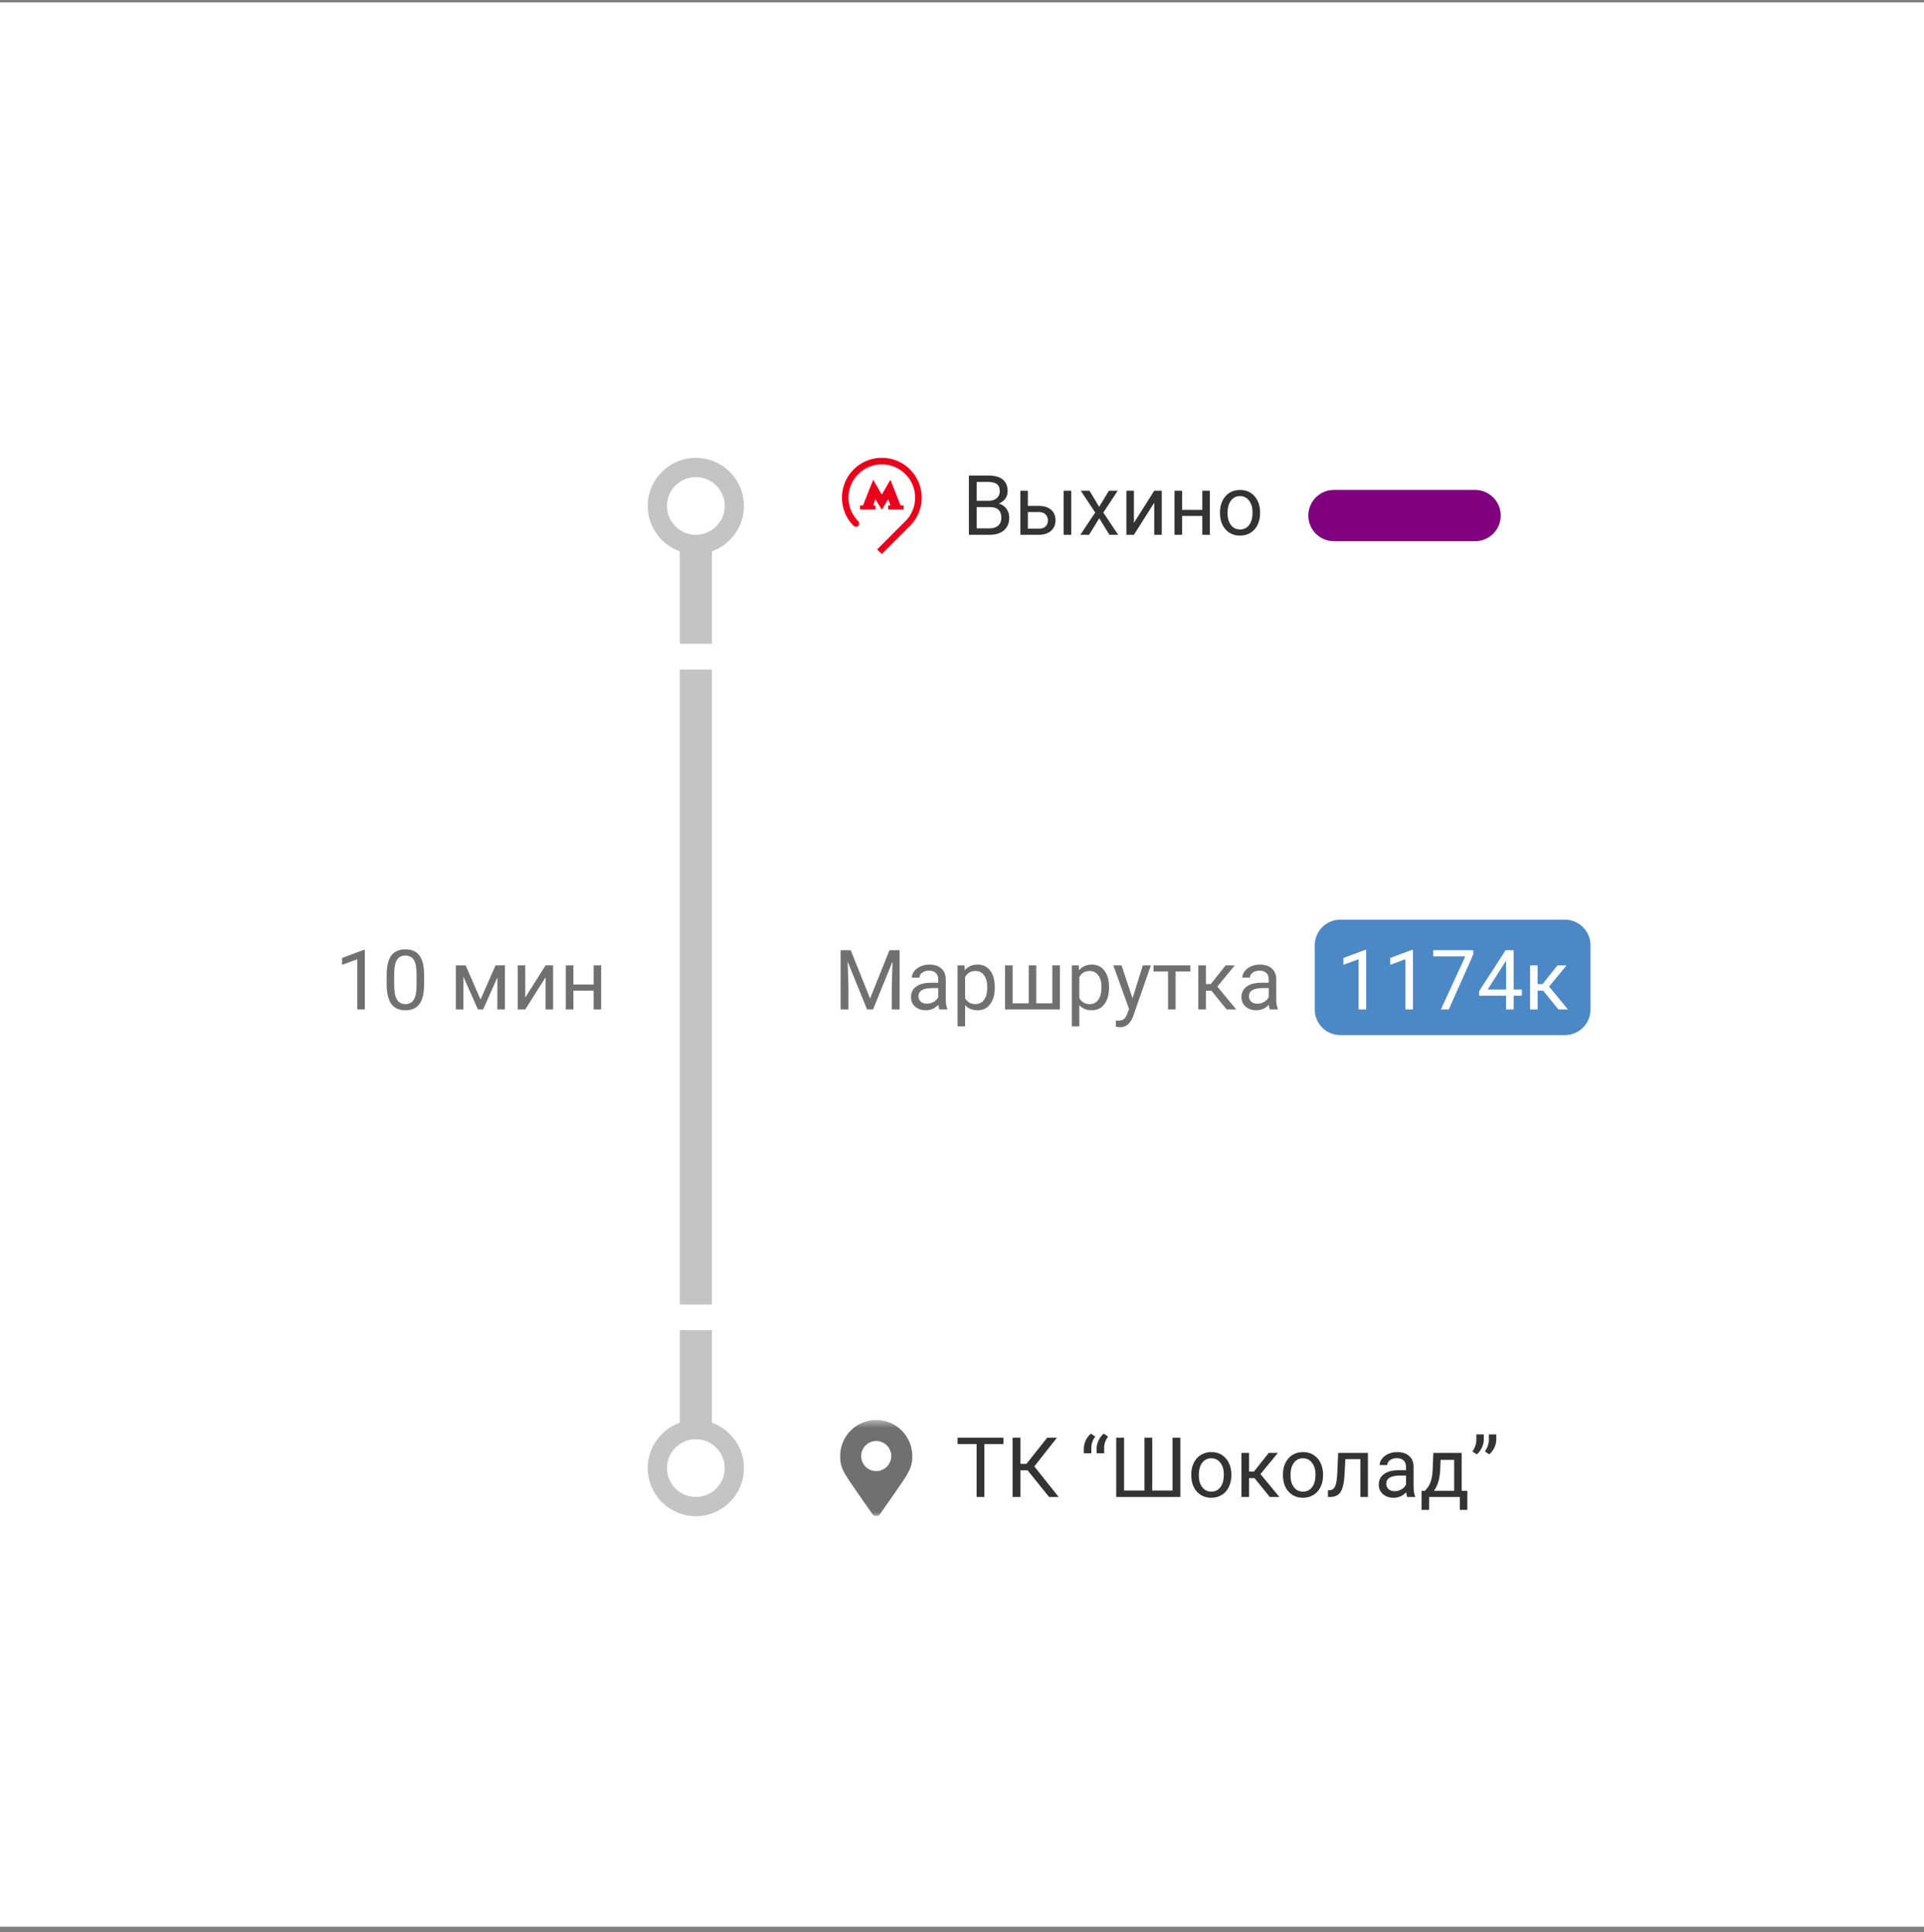 <svg viewBox="0 0 250 251" fill="none" xmlns="http://www.w3.org/2000/svg">
<rect x="0" y="0" width="250" height="251" fill="#808080" stroke="none"/>
<rect width="250" height="250" transform="translate(0 0.313)" fill="white"/>
<g clip-path="url(#clip0_2671_17455)">
<path d="M203.333 119.479H174.167C172.326 119.479 170.833 120.972 170.833 122.813V131.146C170.833 132.987 172.326 134.479 174.167 134.479H203.333C205.174 134.479 206.667 132.987 206.667 131.146V122.813C206.667 120.972 205.174 119.479 203.333 119.479Z" fill="#4B88C5"/>
<path d="M177.515 131.146H176.531V124.624L174.557 125.349V124.46L177.361 123.407H177.515V131.146ZM183.597 131.146H182.614V124.624L180.641 125.349V124.46L183.444 123.407H183.597V131.146ZM191.437 123.995L188.247 131.146H187.222L190.4 124.248H186.232V123.444H191.437V123.995ZM196.679 128.56H197.747V129.358H196.679V131.146H195.695V129.358H192.188V128.782L195.637 123.444H196.679V128.56ZM193.299 128.56H195.695V124.783L195.579 124.994L193.299 128.56ZM200.514 128.708H199.8V131.146H198.817V125.423H199.8V127.845H200.44L202.366 125.423H203.551L201.287 128.173L203.741 131.146H202.498L200.514 128.708Z" fill="white"/>
<path d="M110.539 123.444L113.057 129.729L115.575 123.444H116.892V131.146H115.876V128.147L115.972 124.91L113.443 131.146H112.666L110.142 124.926L110.243 128.147V131.146H109.227V123.444H110.539ZM122.065 131.146C122.009 131.033 121.963 130.832 121.928 130.543C121.473 131.016 120.93 131.252 120.299 131.252C119.734 131.252 119.271 131.093 118.907 130.776C118.548 130.455 118.368 130.049 118.368 129.559C118.368 128.963 118.594 128.501 119.045 128.173C119.5 127.842 120.138 127.676 120.96 127.676H121.912V127.227C121.912 126.884 121.81 126.613 121.605 126.412C121.401 126.207 121.099 126.105 120.701 126.105C120.352 126.105 120.059 126.193 119.823 126.37C119.586 126.546 119.468 126.759 119.468 127.01H118.484C118.484 126.724 118.585 126.449 118.786 126.184C118.99 125.916 119.265 125.705 119.611 125.55C119.96 125.395 120.343 125.317 120.759 125.317C121.418 125.317 121.935 125.483 122.309 125.814C122.683 126.142 122.876 126.595 122.891 127.174V129.808C122.891 130.333 122.958 130.751 123.092 131.062V131.146H122.065ZM120.441 130.4C120.748 130.4 121.039 130.321 121.314 130.162C121.589 130.004 121.789 129.797 121.912 129.543V128.369H121.145C119.946 128.369 119.346 128.72 119.346 129.422C119.346 129.729 119.449 129.968 119.653 130.141C119.858 130.314 120.121 130.4 120.441 130.4ZM129.259 128.348C129.259 129.219 129.06 129.921 128.662 130.453C128.263 130.986 127.723 131.252 127.043 131.252C126.348 131.252 125.802 131.032 125.403 130.591V133.347H124.425V125.423H125.319L125.366 126.058C125.765 125.564 126.318 125.317 127.027 125.317C127.715 125.317 128.258 125.576 128.657 126.095C129.058 126.613 129.259 127.334 129.259 128.258V128.348ZM128.281 128.237C128.281 127.592 128.143 127.082 127.868 126.708C127.593 126.334 127.216 126.147 126.736 126.147C126.144 126.147 125.699 126.41 125.403 126.936V129.67C125.696 130.192 126.144 130.453 126.747 130.453C127.216 130.453 127.587 130.268 127.863 129.898C128.142 129.524 128.281 128.97 128.281 128.237ZM131.577 125.423V130.347H133.671V125.423H134.65V130.347H136.739V125.423H137.723V131.146H130.592V125.423H131.577ZM144.102 128.348C144.102 129.219 143.903 129.921 143.505 130.453C143.106 130.986 142.567 131.252 141.886 131.252C141.192 131.252 140.645 131.032 140.246 130.591V133.347H139.267V125.423H140.162L140.209 126.058C140.607 125.564 141.162 125.317 141.87 125.317C142.557 125.317 143.101 125.576 143.499 126.095C143.902 126.613 144.102 127.334 144.102 128.258V128.348ZM143.124 128.237C143.124 127.592 142.986 127.082 142.711 126.708C142.436 126.334 142.059 126.147 141.579 126.147C140.987 126.147 140.542 126.41 140.246 126.936V129.67C140.539 130.192 140.987 130.453 141.59 130.453C142.059 130.453 142.431 130.268 142.706 129.898C142.984 129.524 143.124 128.97 143.124 128.237ZM147.16 129.713L148.492 125.423H149.54L147.239 132.03C146.883 132.982 146.317 133.458 145.541 133.458L145.356 133.442L144.991 133.373V132.58L145.256 132.601C145.587 132.601 145.844 132.534 146.027 132.4C146.215 132.266 146.368 132.021 146.488 131.665L146.705 131.083L144.663 125.423H145.732L147.16 129.713ZM154.671 126.216H152.751V131.146H151.772V126.216H149.889V125.423H154.671V126.216ZM157.406 128.708H156.692V131.146H155.708V125.423H156.692V127.845H157.332L159.257 125.423H160.442L158.178 128.173L160.632 131.146H159.39L157.406 128.708ZM165.007 131.146C164.951 131.033 164.905 130.832 164.87 130.543C164.415 131.016 163.872 131.252 163.241 131.252C162.677 131.252 162.212 131.093 161.849 130.776C161.49 130.455 161.31 130.049 161.31 129.559C161.31 128.963 161.536 128.501 161.987 128.173C162.442 127.842 163.08 127.676 163.902 127.676H164.854V127.227C164.854 126.884 164.752 126.613 164.547 126.412C164.342 126.207 164.041 126.105 163.642 126.105C163.293 126.105 163.001 126.193 162.764 126.37C162.528 126.546 162.41 126.759 162.41 127.01H161.426C161.426 126.724 161.527 126.449 161.727 126.184C161.932 125.916 162.207 125.705 162.552 125.55C162.902 125.395 163.285 125.317 163.701 125.317C164.36 125.317 164.877 125.483 165.251 125.814C165.624 126.142 165.818 126.595 165.832 127.174V129.808C165.832 130.333 165.899 130.751 166.033 131.062V131.146H165.007ZM163.383 130.4C163.69 130.4 163.981 130.321 164.256 130.162C164.532 130.004 164.731 129.797 164.854 129.543V128.369H164.087C162.887 128.369 162.288 128.72 162.288 129.422C162.288 129.729 162.391 129.968 162.595 130.141C162.8 130.314 163.062 130.4 163.383 130.4Z" fill="#707070"/>
<path d="M114.193 59.489C113.159 59.565 112.15 59.962 111.343 60.611C110.255 61.486 109.572 62.738 109.429 64.12C109.385 64.533 109.397 65.021 109.458 65.431C109.608 66.422 110.031 67.328 110.697 68.084C110.967 68.391 111.053 68.447 111.24 68.436C111.343 68.431 111.404 68.41 111.478 68.353C111.544 68.302 111.599 68.224 111.623 68.144C111.638 68.094 111.641 68.067 111.638 67.994C111.635 67.909 111.633 67.901 111.598 67.832C111.569 67.772 111.541 67.737 111.444 67.634C111.307 67.489 111.217 67.383 111.117 67.249C110.622 66.589 110.334 65.827 110.263 64.989C110.252 64.855 110.252 64.457 110.263 64.323C110.37 63.067 110.987 61.943 111.981 61.198C112.364 60.91 112.787 60.689 113.234 60.541C113.835 60.343 114.508 60.279 115.145 60.363C116.273 60.511 117.297 61.101 118.008 62.012C118.457 62.586 118.758 63.292 118.867 64.024C118.901 64.257 118.907 64.343 118.907 64.656C118.907 64.969 118.901 65.055 118.867 65.288C118.744 66.111 118.386 66.881 117.834 67.513C117.806 67.544 116.927 68.427 115.879 69.475L113.972 71.382L114.271 71.681C114.436 71.845 114.573 71.98 114.578 71.98C114.592 71.98 118.415 68.15 118.497 68.054C118.892 67.59 119.182 67.114 119.397 66.576C119.882 65.359 119.887 63.985 119.409 62.765C118.837 61.304 117.621 60.173 116.124 59.708C115.76 59.595 115.34 59.516 114.951 59.488C114.809 59.478 114.337 59.479 114.193 59.489Z" fill="#EB001B"/>
<path d="M112.798 63.998L112.137 65.669H111.94H111.743V65.928V66.188H112.752H113.76V65.928V65.669H113.613C113.533 65.669 113.466 65.665 113.466 65.661C113.466 65.653 113.741 64.862 113.745 64.858C113.745 64.858 113.933 65.164 114.162 65.54C114.39 65.915 114.578 66.223 114.582 66.223C114.584 66.222 114.774 65.915 115.001 65.538L115.416 64.854L115.554 65.246C115.629 65.462 115.693 65.645 115.696 65.653C115.7 65.668 115.69 65.669 115.553 65.669H115.405V65.928V66.188H116.409H117.413V65.928V65.669L117.218 65.667L117.022 65.664L116.364 64.002C116.003 63.088 115.704 62.337 115.7 62.333C115.696 62.329 115.446 62.758 115.145 63.285C114.844 63.813 114.593 64.25 114.587 64.256C114.579 64.265 114.456 64.054 114.023 63.297C113.719 62.764 113.468 62.327 113.465 62.327C113.462 62.327 113.162 63.079 112.798 63.998Z" fill="#EB001B"/>
<path d="M125.894 69.48V61.778H128.412C129.248 61.778 129.875 61.95 130.295 62.296C130.718 62.642 130.93 63.153 130.93 63.83C130.93 64.19 130.828 64.509 130.623 64.788C130.418 65.063 130.14 65.276 129.788 65.428C130.203 65.544 130.532 65.766 130.771 66.094C131.014 66.419 131.136 66.806 131.136 67.258C131.136 67.949 130.913 68.492 130.464 68.887C130.017 69.282 129.383 69.48 128.565 69.48H125.894ZM126.91 65.877V68.649H128.587C129.059 68.649 129.431 68.527 129.703 68.284C129.978 68.037 130.115 67.699 130.115 67.268C130.115 66.341 129.611 65.877 128.603 65.877H126.91ZM126.91 65.063H128.443C128.888 65.063 129.243 64.951 129.507 64.729C129.775 64.507 129.909 64.206 129.909 63.825C129.909 63.402 129.786 63.095 129.538 62.904C129.292 62.711 128.916 62.614 128.412 62.614H126.91V65.063ZM133.559 65.729H135.045C135.694 65.736 136.208 65.906 136.584 66.237C136.962 66.568 137.151 67.018 137.151 67.586C137.151 68.157 136.957 68.615 136.568 68.961C136.181 69.307 135.659 69.48 135.003 69.48H132.58V63.756H133.559V65.729ZM139.193 69.48H138.208V63.756H139.193V69.48ZM133.559 66.528V68.681H135.013C135.38 68.681 135.664 68.587 135.865 68.4C136.066 68.21 136.167 67.951 136.167 67.623C136.167 67.305 136.068 67.046 135.87 66.845C135.677 66.641 135.403 66.535 135.051 66.528H133.559ZM142.821 65.846L144.091 63.756H145.233L143.361 66.586L145.292 69.48H144.159L142.837 67.337L141.514 69.48H140.378L142.308 66.586L140.435 63.756H141.568L142.821 65.846ZM149.978 63.756H150.957V69.48H149.978V65.306L147.338 69.48H146.36V63.756H147.338V67.935L149.978 63.756ZM157.204 69.48H156.225V67.036H153.596V69.48H152.613V63.756H153.596V66.237H156.225V63.756H157.204V69.48ZM158.521 66.565C158.521 66.004 158.63 65.5 158.849 65.052C159.071 64.604 159.378 64.259 159.769 64.015C160.164 63.772 160.614 63.65 161.118 63.65C161.898 63.65 162.527 63.92 163.007 64.46C163.49 64.999 163.732 65.717 163.732 66.612V66.681C163.732 67.239 163.623 67.739 163.408 68.183C163.197 68.624 162.892 68.968 162.493 69.215C162.098 69.462 161.643 69.585 161.128 69.585C160.353 69.585 159.723 69.316 159.24 68.776C158.761 68.237 158.521 67.522 158.521 66.634V66.565ZM159.505 66.681C159.505 67.316 159.651 67.826 159.944 68.21C160.24 68.594 160.635 68.787 161.128 68.787C161.626 68.787 162.021 68.593 162.313 68.205C162.607 67.813 162.753 67.267 162.753 66.565C162.753 65.937 162.603 65.429 162.303 65.041C162.007 64.65 161.612 64.454 161.118 64.454C160.635 64.454 160.245 64.647 159.949 65.031C159.653 65.415 159.505 65.965 159.505 66.681Z" fill="#333333"/>
<path d="M191.667 63.646H173.333C171.492 63.646 170 65.138 170 66.98C170 68.82 171.492 70.313 173.333 70.313H191.667C193.508 70.313 195 68.82 195 66.98C195 65.138 193.508 63.646 191.667 63.646Z" fill="#800080"/>
<mask id="mask0_2671_17455" style="mask-type:luminance" maskUnits="userSpaceOnUse" x="107" y="184" width="13" height="13">
<path d="M120 184.479H107.5V196.979H120V184.479Z" fill="white"/>
</mask>
<g mask="url(#mask0_2671_17455)">
<path d="M113.372 196.727C109.825 191.584 109.167 191.057 109.167 189.167C109.167 186.578 111.265 184.479 113.854 184.479C116.443 184.479 118.542 186.578 118.542 189.167C118.542 191.057 117.883 191.584 114.336 196.727C114.103 197.064 113.605 197.064 113.372 196.727ZM113.854 191.12C114.933 191.12 115.807 190.245 115.807 189.167C115.807 188.089 114.933 187.214 113.854 187.214C112.776 187.214 111.901 188.089 111.901 189.167C111.901 190.245 112.776 191.12 113.854 191.12Z" fill="#707070"/>
</g>
<path d="M130.382 187.614H127.907V194.479H126.896V187.614H124.426V186.778H130.382V187.614ZM133.524 191.02H132.587V194.479H131.572V186.778H132.587V190.174H133.382L136.074 186.778H137.338L134.397 190.512L137.555 194.479H136.312L133.524 191.02ZM141.75 186.254L142.31 186.634C141.982 187.083 141.813 187.566 141.802 188.085V188.804H140.829V188.19C140.829 187.83 140.914 187.474 141.083 187.121C141.256 186.769 141.478 186.479 141.75 186.254ZM143.416 186.254L143.977 186.634C143.648 187.083 143.479 187.566 143.469 188.085V188.804H142.496V188.19C142.496 187.83 142.58 187.474 142.749 187.121C142.922 186.769 143.144 186.479 143.416 186.254ZM146.061 186.778V193.649H148.711V186.778H149.722V193.649H152.356V186.778H153.371V194.479H145.04V186.778H146.061ZM154.789 191.564C154.789 191.004 154.898 190.499 155.117 190.052C155.339 189.604 155.646 189.259 156.037 189.015C156.432 188.772 156.882 188.65 157.386 188.65C158.166 188.65 158.795 188.92 159.274 189.459C159.757 189.999 159.999 190.717 159.999 191.613V191.681C159.999 192.239 159.892 192.74 159.677 193.184C159.465 193.625 159.16 193.968 158.762 194.215C158.367 194.462 157.912 194.585 157.397 194.585C156.621 194.585 155.992 194.315 155.508 193.776C155.028 193.236 154.789 192.522 154.789 191.634V191.564ZM155.772 191.681C155.772 192.316 155.919 192.825 156.212 193.21C156.508 193.595 156.903 193.786 157.397 193.786C157.894 193.786 158.289 193.593 158.582 193.204C158.874 192.813 159.021 192.267 159.021 191.564C159.021 190.937 158.871 190.429 158.571 190.041C158.275 189.65 157.88 189.454 157.386 189.454C156.903 189.454 156.513 189.646 156.217 190.031C155.921 190.415 155.772 190.965 155.772 191.681ZM163.009 192.041H162.295V194.479H161.311V188.756H162.295V191.179H162.935L164.861 188.756H166.045L163.782 191.507L166.236 194.479H164.992L163.009 192.041ZM166.702 191.564C166.702 191.004 166.811 190.499 167.029 190.052C167.252 189.604 167.558 189.259 167.95 189.015C168.345 188.772 168.794 188.65 169.298 188.65C170.077 188.65 170.707 188.92 171.187 189.459C171.67 189.999 171.912 190.717 171.912 191.613V191.681C171.912 192.239 171.804 192.74 171.589 193.184C171.377 193.625 171.072 193.968 170.674 194.215C170.279 194.462 169.824 194.585 169.309 194.585C168.533 194.585 167.904 194.315 167.421 193.776C166.941 193.236 166.702 192.522 166.702 191.634V191.564ZM167.685 191.681C167.685 192.316 167.832 192.825 168.124 193.21C168.42 193.595 168.815 193.786 169.309 193.786C169.807 193.786 170.202 193.593 170.494 193.204C170.787 192.813 170.933 192.267 170.933 191.564C170.933 190.937 170.783 190.429 170.483 190.041C170.187 189.65 169.792 189.454 169.298 189.454C168.815 189.454 168.426 189.646 168.129 190.031C167.833 190.415 167.685 190.965 167.685 191.681ZM177.746 188.756V194.479H176.762V189.565H174.816L174.699 191.708C174.636 192.691 174.47 193.395 174.202 193.819C173.937 194.241 173.516 194.462 172.937 194.479H172.547V193.617L172.827 193.596C173.144 193.561 173.372 193.378 173.509 193.046C173.647 192.714 173.735 192.101 173.773 191.205L173.879 188.756H177.746ZM182.851 194.479C182.794 194.367 182.748 194.165 182.713 193.876C182.258 194.349 181.715 194.585 181.084 194.585C180.52 194.585 180.056 194.427 179.692 194.109C179.333 193.789 179.153 193.383 179.153 192.893C179.153 192.297 179.379 191.834 179.83 191.507C180.285 191.175 180.923 191.009 181.745 191.009H182.697V190.56C182.697 190.218 182.595 189.946 182.391 189.745C182.186 189.54 181.884 189.439 181.486 189.439C181.137 189.439 180.844 189.526 180.607 189.703C180.372 189.88 180.253 190.093 180.253 190.343H179.27C179.27 190.057 179.37 189.782 179.571 189.518C179.776 189.25 180.051 189.038 180.397 188.883C180.746 188.728 181.128 188.65 181.544 188.65C182.203 188.65 182.72 188.816 183.094 189.148C183.467 189.475 183.662 189.929 183.676 190.507V193.141C183.676 193.667 183.743 194.084 183.877 194.394V194.479H182.851ZM181.227 193.734C181.533 193.734 181.824 193.654 182.1 193.495C182.375 193.337 182.574 193.13 182.697 192.877V191.702H181.93C180.732 191.702 180.132 192.054 180.132 192.755C180.132 193.062 180.234 193.302 180.438 193.475C180.643 193.647 180.906 193.734 181.227 193.734ZM185.162 193.681L185.501 193.263C185.882 192.769 186.098 192.029 186.152 191.041L186.242 188.756H189.928V193.681H190.663V196.162H189.685V194.479H185.692V196.162H184.712L184.718 193.681H185.162ZM186.321 193.681H188.95V189.66H187.188L187.13 191.025C187.07 192.164 186.8 193.05 186.321 193.681ZM191.88 188.946L191.325 188.565C191.652 188.107 191.822 187.624 191.832 187.116V186.354H192.801V187.042C192.797 187.394 192.709 187.748 192.536 188.1C192.367 188.449 192.148 188.731 191.88 188.946ZM193.504 188.946L192.949 188.565C193.277 188.107 193.446 187.624 193.457 187.116V186.354H194.425V187.042C194.421 187.394 194.333 187.748 194.16 188.1C193.991 188.449 193.772 188.731 193.504 188.946Z" fill="#333333"/>
<path d="M90.416 196.979C93.868 196.979 96.666 194.181 96.666 190.729C96.666 187.278 93.868 184.479 90.416 184.479C86.965 184.479 84.166 187.278 84.166 190.729C84.166 194.181 86.965 196.979 90.416 196.979Z" fill="#C4C4C4"/>
<path d="M90.416 194.479C92.488 194.479 94.166 192.801 94.166 190.729C94.166 188.658 92.488 186.979 90.416 186.979C88.345 186.979 86.666 188.658 86.666 190.729C86.666 192.801 88.345 194.479 90.416 194.479Z" fill="white"/>
<path d="M92.5 172.813H88.333V186.146H92.5V172.813Z" fill="#C4C4C4"/>
<path d="M92.5 86.98H88.333V169.479H92.5V86.98Z" fill="#C4C4C4"/>
<path d="M92.5 70.313H88.333V83.646H92.5V70.313Z" fill="#C4C4C4"/>
<path d="M90.416 71.98C93.868 71.98 96.666 69.181 96.666 65.73C96.666 62.278 93.868 59.48 90.416 59.48C86.965 59.48 84.166 62.278 84.166 65.73C84.166 69.181 86.965 71.98 90.416 71.98Z" fill="#C4C4C4"/>
<path d="M90.416 69.48C92.488 69.48 94.166 67.801 94.166 65.73C94.166 63.658 92.488 61.98 90.416 61.98C88.345 61.98 86.666 63.658 86.666 65.73C86.666 67.801 88.345 69.48 90.416 69.48Z" fill="white"/>
<path d="M47.407 131.146H46.423V124.624L44.45 125.349V124.46L47.253 123.407H47.407V131.146ZM55.103 127.861C55.103 129.007 54.907 129.859 54.516 130.416C54.125 130.973 53.513 131.252 52.681 131.252C51.859 131.252 51.251 130.98 50.856 130.437C50.461 129.891 50.256 129.076 50.242 127.994V126.687C50.242 125.555 50.438 124.714 50.829 124.164C51.221 123.614 51.834 123.339 52.67 123.339C53.499 123.339 54.109 123.605 54.5 124.137C54.892 124.666 55.093 125.484 55.103 126.592V127.861ZM54.125 126.523C54.125 125.694 54.008 125.091 53.776 124.714C53.543 124.333 53.174 124.143 52.67 124.143C52.169 124.143 51.804 124.331 51.575 124.709C51.346 125.086 51.228 125.666 51.221 126.449V128.015C51.221 128.847 51.34 129.462 51.58 129.861C51.824 130.256 52.19 130.453 52.681 130.453C53.164 130.453 53.522 130.266 53.754 129.893C53.991 129.519 54.114 128.93 54.125 128.126V126.523ZM62.44 129.85L64.387 125.423H65.609V131.146H64.63V126.983L62.779 131.146H62.102L60.213 126.893V131.146H59.234V125.423H60.504L62.44 129.85ZM70.888 125.423H71.866V131.146H70.888V126.973L68.248 131.146H67.269V125.423H68.248V129.602L70.888 125.423ZM78.113 131.146H77.135V128.702H74.506V131.146H73.522V125.423H74.506V127.904H77.135V125.423H78.113V131.146Z" fill="#707070"/>
</g>
<defs>
<clipPath id="clip0_2671_17455">
<rect width="163.333" height="137.5" fill="white" transform="translate(43.333 59.48)"/>
</clipPath>
</defs>
</svg>
